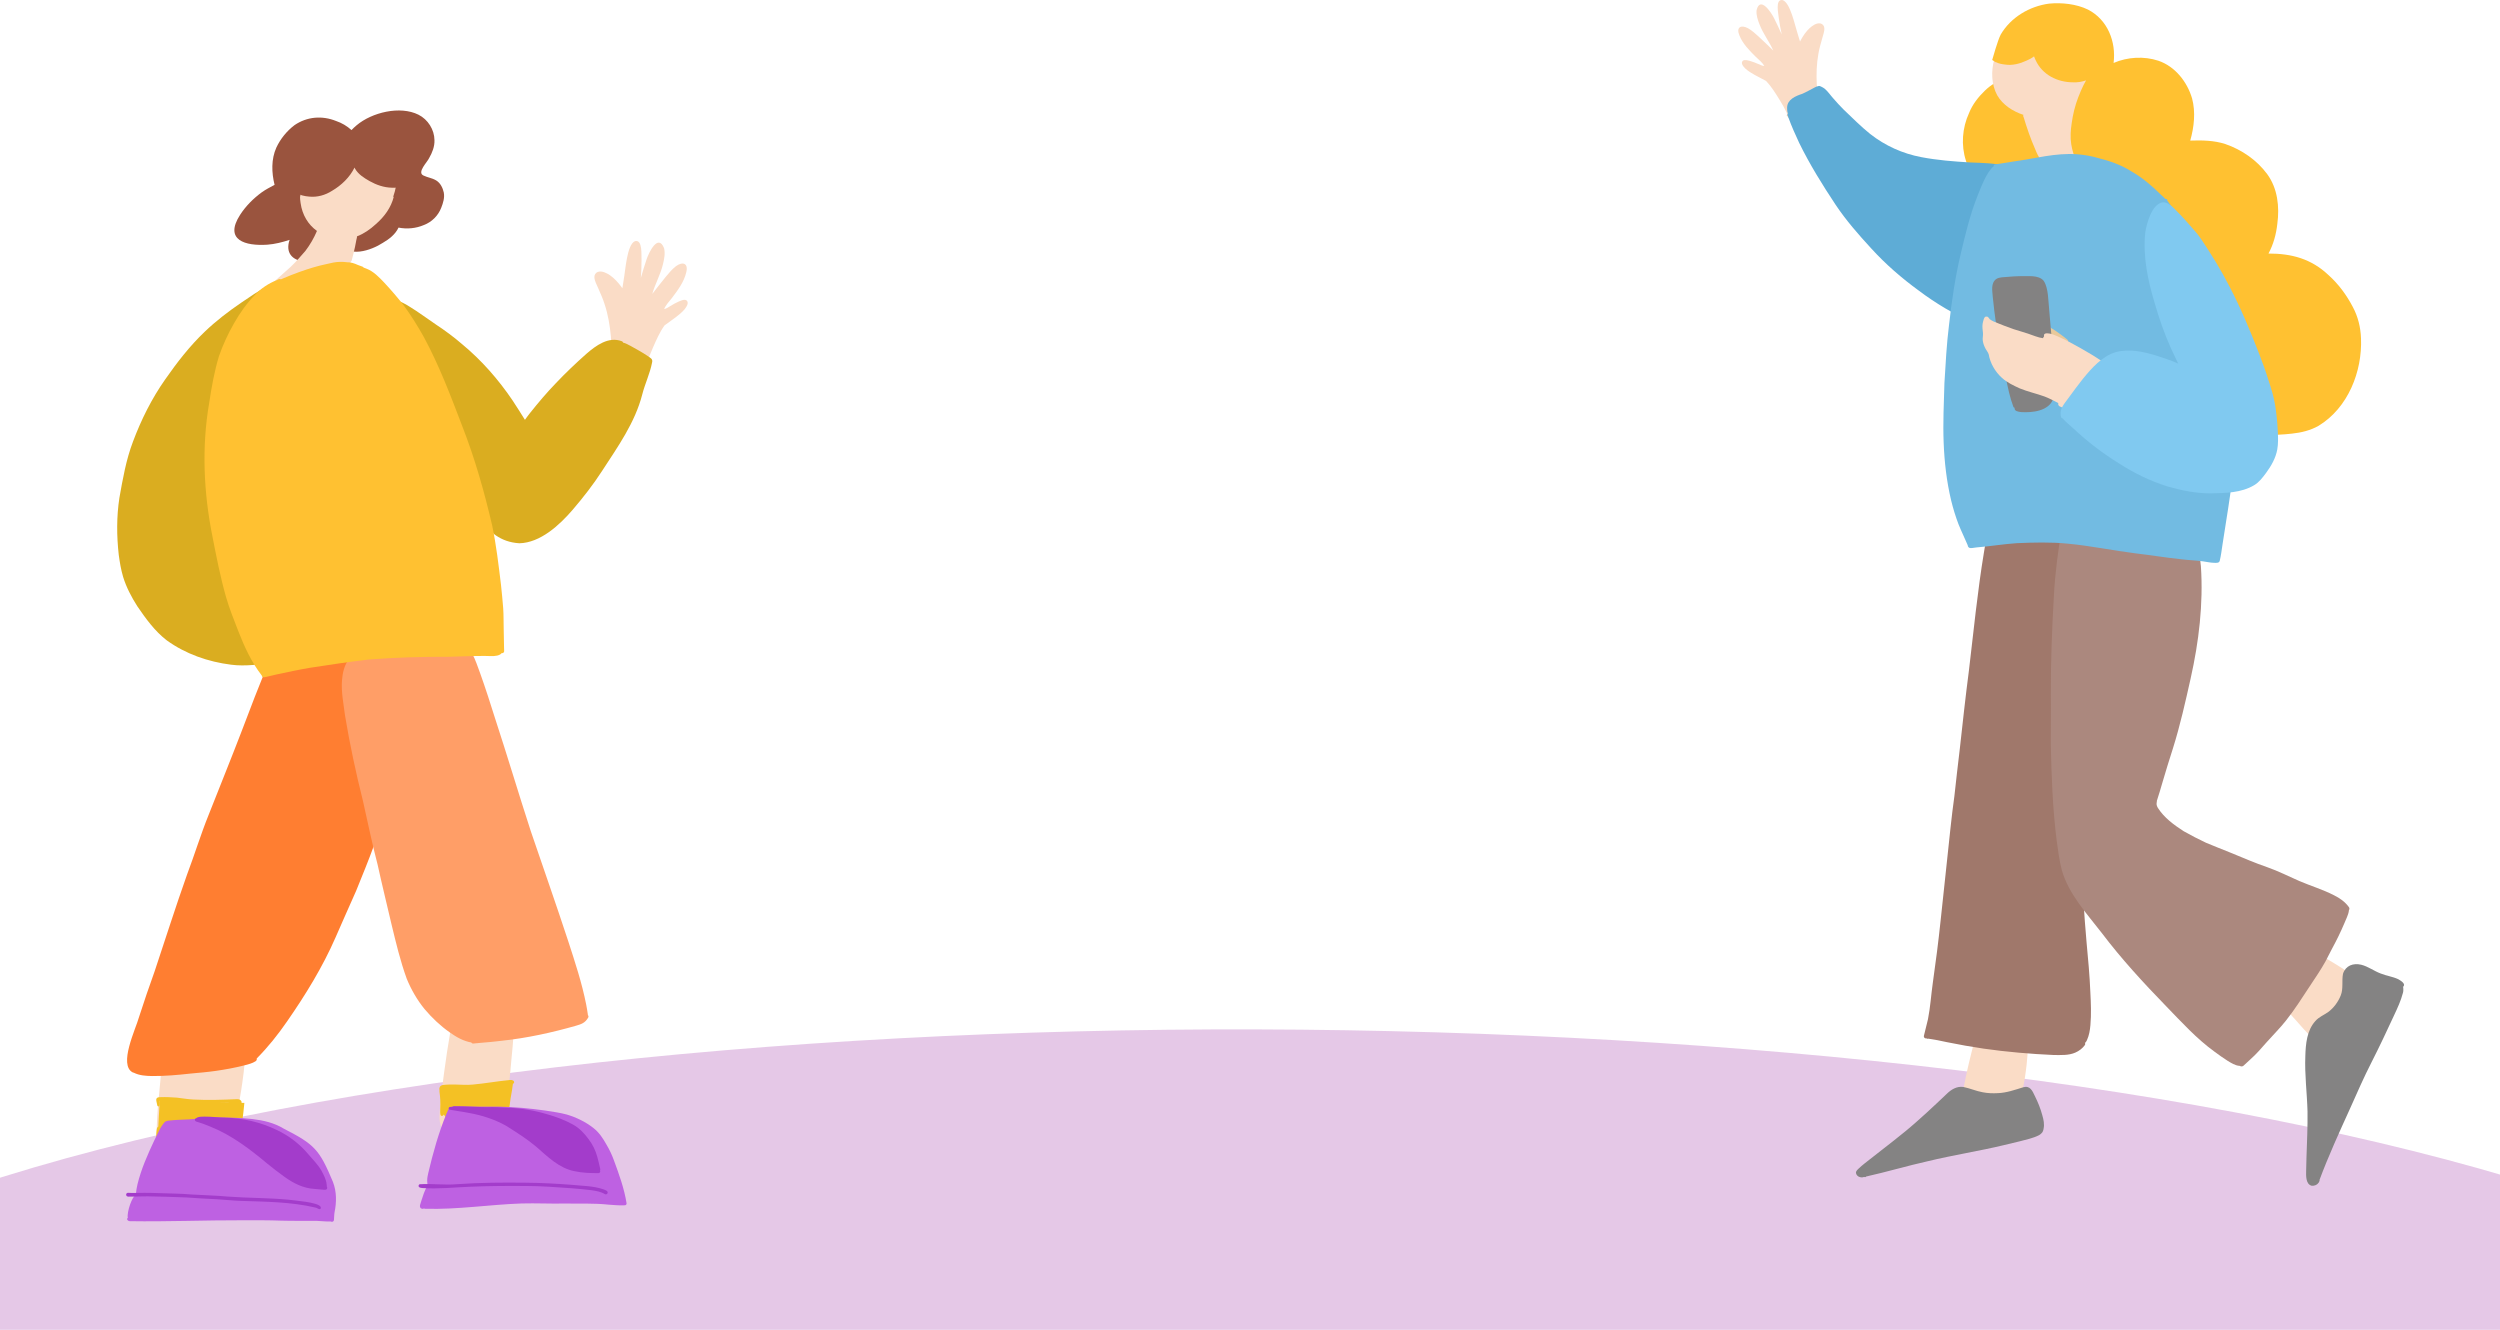 <svg width="611" height="325" viewBox="0 0 611 325" fill="none" xmlns="http://www.w3.org/2000/svg">
<path d="M621 290.091C462.5 240 151.5 237.5 -6.999 290.091C-7.003 310.55 -6.996 329.512 -6.998 335H621L621 290.091Z" fill="#E5C8E7"/>
<path d="M578.825 243.665C579.448 245.992 578.168 248.282 576.992 250.212C576.037 251.685 574.93 253.126 573.449 254.097C572.07 254.923 570.483 255.651 568.846 255.616C565.643 255.154 562.579 250.858 560.414 248.584C559.164 247.177 557.922 245.763 556.72 244.314C556.454 243.991 556.196 243.661 555.948 243.326C555.835 243.198 555.74 243.017 555.818 242.852C554.673 241.18 553.674 239.197 553.72 237.125C554.161 232.334 557.895 228.988 562.654 231.18C565.345 232.242 567.777 233.863 570.277 235.302C572.719 236.808 575.267 238.291 577.086 240.563C577.858 241.473 578.544 242.493 578.823 243.665H578.825Z" fill="#FADCC6"/>
<path d="M494.55 251.483C496.026 253.931 495.563 257.396 495.313 260.132C495.068 262.292 494.774 264.455 494.268 266.572C493.729 268.793 492.787 271.09 490.797 272.38C490.01 272.932 489.043 273.066 488.106 273.118C486.723 273.2 485.324 273.188 483.975 272.839C479.425 271.711 479.281 268.636 480.145 264.648C480.825 261.269 481.636 257.915 482.484 254.573C483.342 252.813 484.342 250.965 486.058 249.891C487.302 249.174 488.785 248.756 490.224 248.928C491.902 249.167 493.606 250.044 494.55 251.485V251.483Z" fill="#FADCC6"/>
<path d="M499.144 272.587C499.454 273.645 499.691 274.756 499.452 275.854C499.4 276.25 499.232 276.743 498.921 276.984C498.754 277.158 498.565 277.316 498.351 277.433C496.918 278.167 495.314 278.486 493.77 278.901C492.444 279.235 491.114 279.556 489.834 279.85C483.657 281.337 477.372 282.295 471.199 283.791C466.135 284.922 461.149 286.413 456.09 287.542C455.999 287.701 455.779 287.732 455.634 287.642C455.605 287.651 455.574 287.657 455.542 287.663C455.439 287.695 455.332 287.718 455.228 287.73C455.171 287.743 455.114 287.756 455.056 287.768C455.024 287.764 454.995 287.758 454.965 287.745C454.714 287.741 454.464 287.684 454.24 287.56C453.828 287.342 453.463 286.816 453.646 286.344C453.789 286.012 454.08 285.775 454.33 285.526C455.192 284.714 456.144 284.009 457.071 283.275C460.824 280.282 464.715 277.439 468.302 274.247C470.041 272.73 471.728 271.159 473.412 269.584C474.182 268.856 474.941 268.115 475.724 267.4C476.808 266.313 478.251 265.411 479.848 265.657C481.44 265.971 482.937 266.655 484.542 266.945C485.78 267.194 487.049 267.234 488.307 267.163C490.453 267.079 492.478 266.343 494.493 265.724C496.15 265.252 496.725 266.603 497.313 267.855C498.091 269.414 498.71 270.943 499.146 272.59L499.144 272.587Z" fill="#848383"/>
<path d="M586.118 239.309C586.659 239.63 588.058 240.406 587.362 241.125C587.347 241.138 587.334 241.148 587.32 241.161C587.42 241.719 587.374 242.409 587.28 242.654C586.779 244.576 585.94 246.382 585.098 248.173C583.338 251.983 581.555 255.777 579.651 259.517C577.742 263.251 576.062 267.094 574.354 270.924C571.743 276.676 569.108 282.432 566.893 288.352C566.905 288.379 566.914 288.41 566.916 288.442C566.916 288.589 566.859 288.719 566.784 288.842C566.765 288.96 566.675 289.067 566.578 289.142C566.228 289.658 565.544 289.856 564.944 289.79C563.503 289.398 563.595 287.319 563.623 286.126C563.648 285.025 563.667 283.923 563.704 282.822C563.826 279.105 564.009 275.384 563.958 271.665C563.843 267.146 563.233 262.628 563.423 258.112C563.509 255.137 563.795 251.861 565.863 249.553C566.733 248.534 568.013 248.07 569.072 247.296C570.413 246.275 571.432 244.876 572.066 243.317C572.766 241.62 572.282 239.737 572.632 237.983C573.28 235.982 575.118 235.323 577.069 235.778C578.77 236.198 580.186 237.305 581.813 237.914C583.21 238.493 584.746 238.665 586.118 239.311V239.309Z" fill="#848383"/>
<path d="M514.926 128.373C516.363 131.44 515.742 134.96 515.455 138.209C515.075 142.337 514.278 146.401 513.504 150.468C512.604 155.553 511.144 160.526 510.358 165.632C509.699 170.383 510.15 175.197 509.709 179.965C509.193 187.221 508.78 194.529 508.757 201.789C508.694 204.52 508.61 207.253 508.719 209.984C508.919 216.76 509.363 223.529 509.953 230.281C510.335 234.355 510.718 238.428 510.882 242.519C511.025 245.191 511.13 247.874 510.895 250.546C510.79 251.803 510.576 253.059 510.051 254.213C509.957 254.419 509.789 254.746 509.56 254.889C509.649 255.042 509.661 255.239 509.527 255.436C508.942 256.237 508.13 256.852 507.224 257.248C505.583 257.974 503.746 257.842 501.994 257.848C496.257 257.588 490.468 257.102 484.794 256.286C481.794 255.843 478.807 255.308 475.835 254.706C474.305 254.358 472.768 254.062 471.213 253.84C471.186 253.857 471.155 253.869 471.119 253.878C471.016 253.896 470.92 253.852 470.857 253.781C470.838 253.781 470.819 253.781 470.8 253.777C470.733 253.792 470.662 253.792 470.59 253.777C470.326 253.72 470.127 253.437 470.198 253.166C470.549 251.811 470.888 250.454 471.197 249.091C471.786 246.12 471.962 243.104 472.392 240.111C473.108 235.112 473.747 230.101 474.276 225.077C475.071 217.458 475.931 209.846 476.716 202.225C476.986 199.662 477.309 197.105 477.655 194.55C478.071 190.688 478.522 186.828 478.981 182.971C479.686 176.598 480.376 170.223 481.205 163.868C482.358 154.225 483.298 144.546 484.884 134.962C485.15 133.366 485.419 131.767 485.681 130.171C485.698 129.968 485.725 129.766 485.771 129.571C485.826 129.342 486.117 129.198 486.319 129.355C486.566 129.517 486.535 129.835 486.53 130.093C486.518 130.662 486.47 131.228 486.411 131.793C488.521 128.017 492.228 125.521 496.108 123.647C498.47 122.414 501.168 122.24 503.777 122.059C506.704 121.812 508.751 122.416 511.117 124.153C512.699 125.244 514.108 126.62 514.928 128.378L514.926 128.373Z" fill="#A0786B"/>
<path d="M574.081 221.716C574.255 221.959 574.215 222.263 574.06 222.484C574.066 222.511 574.07 222.54 574.07 222.572C573.926 223.662 573.34 224.661 572.946 225.683C572.054 227.803 571.035 229.869 569.936 231.889C569.388 232.917 568.881 233.966 568.333 234.994C567.19 237.069 565.831 239.017 564.532 240.997C562.644 243.856 560.813 246.76 558.678 249.447C557.224 251.291 555.542 252.937 553.99 254.695C552.708 256.159 551.439 257.63 549.981 258.924C549.427 259.442 548.88 259.968 548.305 260.466C548.047 260.69 547.661 260.69 547.397 260.489C547.361 260.495 547.323 260.497 547.285 260.493C546.228 260.399 545.301 259.786 544.412 259.251C543.321 258.561 542.272 257.806 541.236 257.038C536.831 253.85 533.177 249.805 529.407 245.921C523.865 240.215 518.458 234.354 513.66 228.003C509.962 223.207 505.595 218.565 503.894 212.612C503.283 210.252 502.983 207.823 502.65 205.411C501.666 197.631 501.383 189.779 501.217 181.945C501.186 177.867 501.29 173.787 501.227 169.709C501.194 161.675 501.515 153.651 501.97 145.632C502.27 139.975 503.017 134.355 503.977 128.776C503.977 128.776 503.977 128.776 503.98 128.776C503.996 128.69 504.049 128.614 504.139 128.57C504.319 128.482 504.517 128.595 504.563 128.784C504.582 129.434 504.533 130.084 504.473 130.735C504.806 130.267 505.209 129.843 505.664 129.485C508.934 126.892 513.438 127.204 517.371 127.144C522.55 127.272 527.954 127.683 532.644 130.063C536.292 131.794 537.624 134.508 537.901 138.412C538.515 147.593 537.403 156.852 535.394 165.809C534.112 171.53 532.835 177.26 531.079 182.857C530.181 185.647 529.315 188.449 528.493 191.262C528.073 192.68 527.677 194.105 527.205 195.506C527.186 195.558 527.165 195.613 527.144 195.672C527.161 195.867 527.108 196.07 527.077 196.261C527.016 196.689 527.177 197.094 527.389 197.457C528.925 199.867 531.31 201.608 533.674 203.137C535.467 204.144 537.292 205.107 539.157 205.973C541.173 206.846 543.235 207.601 545.263 208.444C548.198 209.646 551.107 210.913 554.111 211.941C556.798 212.881 559.334 214.171 561.935 215.314C564.755 216.518 567.708 217.401 570.441 218.806C571.84 219.497 573.162 220.424 574.077 221.71L574.081 221.716Z" fill="#AB887E"/>
<path d="M507.05 31.032C507.64 34.396 507.608 38.042 506.241 41.222C505.089 43.934 503.027 46.227 500.459 47.674C498.393 48.778 495.973 49.061 493.663 48.847C488.075 48.279 482.006 45.048 480.481 39.288C479.242 35.504 479.569 31.254 481.226 27.644C482.063 25.538 483.477 23.728 485.096 22.163C485.862 21.427 486.703 20.755 487.647 20.26C487.882 20.141 488.148 19.996 488.419 20.021C492.576 18.473 496.6 18.886 500.323 21.305C503.866 23.484 506.209 26.979 507.05 31.032Z" fill="#FFC131"/>
<path d="M439.985 30.32C441.038 30.83 442.273 30.44 443.152 29.727C442.659 30.572 441.956 31.189 440.977 31.189C440.706 31.189 440.415 31.14 440.1 31.04C438.611 30.457 437.53 29.385 436.637 28.126C436.867 27.986 437.098 27.845 437.329 27.705C437.717 28.281 438.155 28.823 438.655 29.316C439.049 29.714 439.466 30.092 439.985 30.32Z" fill="#E7C89A"/>
<path d="M439.156 26.285L441.111 25.108C440.623 25.905 439.947 26.436 439.156 26.285Z" fill="#E7C89A"/>
<path d="M443.568 24.271C443.675 25.118 443.752 25.968 443.652 26.822C443.486 28.061 442.777 29.352 441.336 29.085C440.44 28.707 439.731 27.877 439.156 26.933C439.215 26.897 439.274 26.862 439.332 26.826C439.557 26.931 439.798 27.011 440.056 27.057C441.778 27.268 442.773 25.941 443.293 24.437C443.385 24.382 443.477 24.326 443.568 24.271Z" fill="#E7C89A"/>
<path d="M511.962 38.931C512.163 39.164 512.123 39.431 511.98 39.586C512.171 41.006 512.052 42.594 510.837 43.467C509.344 44.22 507.554 44.05 505.954 43.783C501.815 43.016 498.874 40.333 497.391 36.444C496.254 33.882 495.363 31.237 494.549 28.559C494.436 28.437 494.438 28.212 494.534 28.076L494.509 28.068C491.952 27.222 489.466 25.647 488.105 23.264C486.7 20.659 486.603 17.475 487.36 14.658C487.436 14.41 487.518 14.162 487.612 13.919C487.499 13.038 489.208 10.708 489.81 10.018C491.235 8.369 493.112 7.163 495.132 6.391C498.058 5.262 501.44 4.599 504.483 5.617C507.068 6.628 508.964 8.946 510.088 11.423C510.841 13.25 511.112 15.228 511.202 17.191C511.307 19.618 510.783 22.136 509.459 24.185C509.13 24.735 508.742 25.248 508.324 25.737C508.307 25.756 508.291 25.775 508.27 25.788C508.291 25.901 508.295 26.023 508.324 26.132C508.788 28.945 509.077 31.797 510.021 34.503C510.43 35.888 511.018 37.209 511.71 38.474C511.754 38.52 511.792 38.581 511.813 38.661C511.861 38.749 511.911 38.837 511.962 38.925V38.931Z" fill="#FADCC6"/>
<path d="M442.537 27.644L440.689 28.982C441.489 29.066 442.118 28.481 442.537 27.644ZM444.142 29.23C444.171 28.372 444.02 27.531 443.844 26.696C443.806 26.524 443.771 26.35 443.731 26.176C443.693 26.41 443.645 26.65 443.584 26.885C443.192 28.428 442.313 29.834 440.578 29.767C440.318 29.742 440.073 29.683 439.838 29.597C439.712 29.551 439.59 29.498 439.473 29.437C439.538 29.532 439.603 29.626 439.672 29.718C440.324 30.61 441.098 31.38 442.023 31.68C443.481 31.825 444.081 30.48 444.14 29.23H444.142ZM444.901 5.73C445.438 5.833 445.829 6.296 445.86 6.837C445.938 7.725 445.545 8.56 445.34 9.405C444.998 10.613 444.616 11.933 444.417 13.151C443.966 15.616 443.899 18.106 444.02 20.585C444.167 23.77 446.68 29.184 444.765 31.77C444.667 31.892 444.557 32.007 444.442 32.118C443.626 32.901 442.428 33.394 441.335 32.976C440.798 32.792 440.352 32.452 439.926 32.087C439.387 31.638 438.904 31.134 438.47 30.593C437.814 29.777 437.264 28.875 436.786 27.942C436.721 27.818 436.679 27.69 436.674 27.556C436.156 26.476 435.594 25.437 434.948 24.428C433.948 22.815 432.949 21.164 431.632 19.786C431.512 19.723 431.388 19.662 431.273 19.599C429.694 18.727 427.986 17.997 426.612 16.805C426.14 16.342 425.314 15.478 425.943 14.848C426.459 14.494 427.137 14.775 427.692 14.89C428.38 15.083 429.047 15.348 429.702 15.633C430.189 15.824 430.671 16.111 431.204 16.124C430.702 15.243 429.859 14.624 429.146 13.921C427.571 12.352 425.909 10.716 425.093 8.606C424.288 6.672 425.479 5.992 427.185 6.884C428.154 7.435 428.991 8.186 429.807 8.937C431.009 10.07 432.221 11.194 433.392 12.361C432.425 10.183 430.933 8.281 430.061 6.053C429.614 4.914 429.178 3.714 429.31 2.483C430.18 -1.033 432.846 2.967 433.58 4.438C434.233 5.751 434.86 7.081 435.456 8.421C435.17 7.104 434.915 5.782 434.738 4.44C434.657 3.366 433.797 -0.209 435.621 0.01C437.543 0.517 438.695 6.334 439.324 8.182C439.517 8.845 439.724 9.499 439.926 10.158C439.989 10.036 440.054 9.917 440.11 9.797C440.691 8.734 441.386 7.704 442.275 6.873C442.988 6.25 443.911 5.56 444.91 5.724L444.901 5.73Z" fill="#FADCC6"/>
<path d="M577.031 82.659C577.366 90.831 573.844 99.696 566.67 104.061C564.682 105.192 562.418 105.743 560.157 105.976C557.944 106.23 555.71 106.347 553.485 106.222C550.254 106.045 546.952 105.326 544.259 103.457C541.715 101.634 539.548 99.167 538.512 96.182C537.058 92.436 537.276 88.14 538.698 84.416C535.294 83.647 531.614 82.422 529.492 79.472C527.824 77.188 527.212 74.341 526.968 71.57C526.651 68.672 526.681 65.745 526.526 62.842C522.429 62.272 519.375 59.885 518.223 55.859C517.355 52.788 517.994 49.579 518.46 46.499C515.538 45.541 512.459 44.717 510.032 42.728C507.836 40.89 506.669 38.05 506.214 35.279C505.937 33.574 506.067 31.803 506.321 30.113C506.613 27.967 507.131 25.857 507.901 23.834C508.026 23.453 508.958 21.133 509.833 19.643C508.817 19.992 507.752 20.174 506.669 20.117C502.833 20.126 499.13 18.274 497.501 14.693C497.427 14.521 497.253 14.152 497.125 13.774C496.582 14.2 495.961 14.519 495.327 14.798C493.666 15.561 491.862 16.061 490.027 15.773C489.297 15.689 488.531 15.557 487.868 15.219C487.744 15.289 487.029 14.697 486.891 14.668C487.014 14.28 488.242 9.816 488.978 8.44C491.438 4.228 496.015 1.524 500.798 0.886C503.921 0.59 507.45 0.964 510.298 2.34C515.102 4.805 517.214 10.196 516.562 15.387C519.966 13.915 523.981 13.68 527.512 14.844C531.606 16.241 534.547 19.992 535.745 24.059C536.64 27.438 536.236 31.036 535.298 34.36C538.168 34.264 541.117 34.304 543.871 35.204C547.89 36.592 551.574 39.124 554.108 42.56C556.66 46.051 557.145 50.55 556.574 54.735C556.297 57.25 555.62 59.733 554.416 61.968C560.063 61.953 564.871 63.253 569.053 67.201C571.514 69.4 573.496 72.089 575.021 75.007C576.286 77.358 576.938 79.999 577.028 82.661L577.031 82.659Z" fill="#FFC131"/>
<path d="M495.27 43.866C498.968 47.51 500.361 52.947 500.147 58.019C499.979 60.517 499.851 63.076 499.082 65.476C497.911 68.864 495.669 72.855 492.738 74.982C491.675 75.836 490.383 76.451 489.13 76.95C486.919 77.862 484.507 78.462 482.107 78.139C479.672 77.816 477.505 76.553 475.408 75.349C473.195 74.03 471.044 72.608 468.989 71.053C464.783 67.993 460.839 64.57 457.334 60.723C454.232 57.352 451.197 53.886 448.644 50.073C445.403 45.194 442.305 40.199 439.725 34.936C438.789 32.906 437.853 30.869 437.102 28.763C437.014 28.526 436.941 28.282 436.863 28.043C436.807 27.901 436.895 27.739 437.025 27.676C436.933 27.605 436.865 27.504 436.847 27.385C436.79 27.018 436.763 26.638 436.771 26.275C436.811 24.31 438.852 23.462 440.454 22.938C441.499 22.483 442.491 21.91 443.5 21.381C443.786 21.23 444.081 21.096 444.4 21.037C444.627 20.964 444.853 21.044 445.055 21.151C445.365 21.297 445.676 21.465 445.948 21.675C446.773 22.369 447.368 23.296 448.092 24.091C448.883 25.014 449.713 25.898 450.565 26.76C452.692 28.786 454.804 30.915 457.087 32.757C460.728 35.61 465.02 37.55 469.557 38.401C473.467 39.155 477.438 39.459 481.407 39.698C484.448 39.836 487.559 39.797 490.496 40.709C492.344 41.244 493.965 42.511 495.268 43.866H495.27Z" fill="#5EACD6"/>
<path d="M545.576 88.73C546.157 94.102 546.919 99.485 546.805 104.901C546.592 110.416 545.734 115.884 544.991 121.349C544.444 125.276 543.747 129.217 543.172 133.135C542.977 134.444 542.816 135.764 542.507 137.052C542.367 137.658 541.626 137.561 541.142 137.553C540.208 137.532 539.298 137.318 538.377 137.186C536.624 136.961 534.855 136.903 533.102 136.683C529.393 136.303 525.716 135.678 522.009 135.252C516.425 134.558 510.906 133.385 505.301 132.865C501.173 132.46 497.02 132.573 492.883 132.752C489.554 132.98 486.395 133.523 483.092 133.788C482.685 133.798 482.125 133.97 481.672 133.949H481.667C481.514 133.966 481.357 133.926 481.233 133.838C481.063 133.737 480.944 133.559 480.904 133.261C480.904 133.255 480.904 133.249 480.904 133.242C480.186 131.518 479.341 129.842 478.651 128.101C477.938 126.222 477.346 124.294 476.868 122.341C475.752 117.661 475.211 112.931 475.028 108.148C474.835 103.317 475.081 98.48 475.217 93.649C475.507 88.883 475.748 84.111 476.346 79.369C477.008 73.613 477.818 67.855 479.161 62.214C480.291 57.465 481.407 52.691 483.205 48.139C483.859 46.551 485.437 42.028 487.276 40.621C487.216 40.438 487.335 40.21 487.553 40.193C489.068 39.958 490.582 39.711 492.097 39.469C497.274 38.779 502.407 37.302 507.672 37.703C509.386 37.827 511.083 38.137 512.733 38.605C515.59 39.329 518.405 40.279 520.9 41.875C523.536 43.392 525.873 45.347 528.023 47.484C528.443 47.864 528.856 48.25 529.265 48.642C529.483 48.552 529.756 48.733 529.661 48.997C530.511 50.213 531.417 51.369 532.275 52.577C533.003 53.591 533.576 54.698 534.224 55.762C537.11 60.316 539.548 65.174 541.274 70.288C542.184 72.874 543.086 75.469 543.779 78.125C544.691 81.598 545.194 85.162 545.58 88.728L545.576 88.73Z" fill="#72BBE2"/>
<path d="M505.355 83.542C507.692 85.871 506.36 88.304 503.216 88.256C501.552 88.157 499.964 87.536 498.462 86.848C497.695 86.508 497.026 85.995 496.398 85.445C494.227 83.737 492.524 80.176 496.199 79.114C498.943 78.38 501.529 80.205 503.639 81.749C504.164 82.135 504.699 82.513 505.183 82.951C505.38 83.087 505.582 83.333 505.355 83.542Z" fill="#E8C99B"/>
<path d="M502.106 93.51C502.146 94.844 502.146 96.214 501.791 97.51C500.719 100.485 496.675 100.892 493.946 100.713C493.312 100.625 492.243 100.531 492.364 99.65C492.36 99.65 492.356 99.65 492.354 99.65C492.238 99.639 492.146 99.572 492.092 99.484H492.09C491.217 97.195 490.745 94.762 490.206 92.377C489.17 88.046 488.352 83.662 487.846 79.236C487.546 77.037 487.24 74.841 487.038 72.63C486.944 71.139 486.485 69.219 487.88 68.194C488.662 67.68 489.751 67.78 490.617 67.669C491.653 67.57 492.689 67.512 493.73 67.493C495.5 67.556 498.21 67.12 499.463 68.617C500.673 70.32 500.595 73.765 500.833 75.862C501.156 79.676 501.51 83.403 501.766 87.209C501.911 89.311 502.016 91.414 502.108 93.516L502.106 93.51Z" fill="#838282"/>
<path d="M516.053 90.344C517.997 92.583 518.876 96.172 517.29 98.827C516.172 100.52 513.554 101.634 511.564 101.64C511.016 101.63 510.471 101.577 509.93 101.493C510.412 101.783 510.892 102.074 511.369 102.37H511.364C511.736 102.555 511.417 103.109 511.064 102.878C509.946 102.24 508.828 101.609 507.702 100.988C506.934 100.761 506.177 100.489 505.439 100.197C504.746 99.907 504.042 99.65 503.372 99.312C503.081 99.161 502.953 98.811 503.054 98.508C501.954 97.927 500.849 97.355 499.687 96.906C497.696 96.186 495.611 95.737 493.652 94.932C492.108 94.227 490.524 93.493 489.259 92.337C487.613 90.856 486.405 88.773 486.037 86.588C485.882 86.097 485.521 85.702 485.282 85.251C484.951 84.643 484.695 83.986 484.599 83.298C484.489 82.661 484.701 82.029 484.64 81.392C484.561 80.628 484.429 79.858 484.559 79.093C484.682 78.604 484.857 77.175 485.54 77.381C485.601 77.368 485.675 77.377 485.763 77.41C485.763 77.41 485.763 77.406 485.763 77.404C485.996 77.561 486.126 77.813 486.302 78.023C486.623 78.258 486.975 78.453 487.336 78.616C488.922 79.277 490.535 79.885 492.154 80.456C493.312 80.836 494.491 81.15 495.645 81.541C496.866 81.931 498.053 82.51 499.337 82.661C499.332 82.491 499.425 82.336 499.557 82.239C499.557 82.12 499.561 82 499.557 81.882C499.59 81.517 500.004 81.475 500.299 81.459C501.195 81.471 502.045 81.855 502.863 82.195C503.826 82.625 504.774 83.082 505.713 83.558C507.517 84.502 509.277 85.532 511.033 86.564C512.812 87.664 514.643 88.775 516.053 90.344Z" fill="#FADCC6"/>
<path d="M556.704 105.562C556.763 106.991 556.821 108.438 556.565 109.85C556.184 111.956 555.101 113.854 553.845 115.56C553.006 116.69 552.139 117.869 550.9 118.591C547.734 120.47 543.902 120.504 540.323 120.573C536.734 120.602 533.183 119.877 529.747 118.884C525.51 117.563 521.514 115.604 517.791 113.196C513.849 110.76 510.166 107.933 506.788 104.763C505.865 103.935 504.892 103.152 504.072 102.219C503.957 102.231 503.837 102.183 503.78 102.045C503.743 101.938 503.711 101.831 503.686 101.728C503.659 101.678 503.638 101.627 503.627 101.568C503.623 101.535 503.627 101.501 503.634 101.472C503.373 99.829 504.582 98.615 505.515 97.296C506.694 95.71 507.841 94.097 509.083 92.555C511.227 89.937 513.759 87.055 517.103 86.056C520.511 85.161 524.067 85.979 527.345 87.021C527.922 87.248 530.525 87.999 532.348 88.857C531.765 87.575 531.157 86.306 530.542 85.041C528.954 81.484 527.67 77.8 526.603 74.066C524.929 68.528 523.695 62.676 524.297 56.87C524.641 54.587 525.908 49.92 528.482 49.465C530.223 49.26 531.771 51.472 532.933 52.549C533.722 53.36 534.454 54.208 535.188 55.045C536.155 56.142 537.148 57.224 537.964 58.443C540.451 62.15 542.809 65.965 544.846 69.94C547.65 75.287 549.975 80.875 552.15 86.503C552.941 88.553 553.702 90.612 554.35 92.71C555.034 94.822 555.739 96.939 556.062 99.141C556.4 101.268 556.605 103.419 556.7 105.569L556.704 105.562Z" fill="#80C9F0"/>
<path d="M67.608 69.223C69.468 70.455 69.296 73.122 69.194 75.094C69.063 77.254 68.407 79.334 67.873 81.421C66.781 85.771 65.041 89.918 63.446 94.101C62.567 96.185 61.691 98.273 60.82 100.362C60.453 101.218 60.082 102.073 59.709 102.929C59.692 102.961 59.675 102.995 59.662 103.031C59.662 103.09 59.654 103.15 59.632 103.207C59.378 103.896 59.115 104.583 58.882 105.278C58.371 106.705 57.864 108.132 57.631 109.637C56.855 113.502 56.673 117.397 56.452 121.315C56.232 124.565 56.441 127.739 56.67 130.97C56.995 135.49 57.735 139.883 58.839 144.263C59.925 148.62 61.095 152.892 62.77 157.052C63.099 157.847 63.434 158.64 63.754 159.437C63.87 159.729 63.989 160.022 64.087 160.321C64.116 160.397 64.135 160.482 64.14 160.567C64.14 160.571 64.14 160.575 64.142 160.577C64.189 161.078 64.222 162.008 63.675 162.235C63.056 162.426 62.403 162.473 61.761 162.528C60.008 162.651 58.239 162.687 56.492 162.454C50.87 161.75 45.309 159.82 40.708 156.466C37.806 154.217 35.618 151.181 33.563 148.173C32.128 145.923 30.875 143.54 30.088 140.983C29.565 139.226 29.266 137.404 29.022 135.59C28.503 130.974 28.475 126.276 29.181 121.677C30.006 117.034 30.822 112.345 32.505 107.922C34.513 102.571 37.074 97.423 40.365 92.74C43.254 88.593 46.373 84.562 50.039 81.069C52.789 78.433 55.827 76.112 58.971 73.966C61.083 72.543 63.16 71.062 65.446 69.919C65.651 69.811 65.859 69.707 66.071 69.611C66.245 69.535 66.451 69.429 66.644 69.493C66.826 69.194 67.197 69.011 67.612 69.221L67.608 69.223Z" fill="#DAAD20"/>
<path d="M108.457 47.028C108.712 48.304 108.3 49.608 107.832 50.789C107.081 52.721 105.534 54.262 103.596 54.998C101.639 55.831 99.485 56.034 97.399 55.627C96.621 57.289 95.115 58.445 93.566 59.348C90.739 61.197 84.958 63.224 83.086 59.202C82.002 60.283 80.794 61.233 79.547 62.121C78.078 63.219 76.314 64.044 74.44 63.898C71.325 63.645 69.725 61.68 70.781 58.621C69.021 59.197 67.204 59.66 65.351 59.802C60.006 60.162 54.678 58.727 58.679 52.508C60.065 50.356 61.925 48.501 63.986 46.992C64.967 46.292 66.046 45.745 67.109 45.179C67.106 45.173 67.104 45.169 67.102 45.162C66.368 42.188 66.258 38.899 67.545 36.058C68.548 33.921 70.1 32.007 71.983 30.582C75.038 28.496 78.729 28.197 82.138 29.571C83.539 30.044 84.818 30.803 85.908 31.791C86.302 31.375 86.722 30.981 87.163 30.614C90.903 27.468 97.772 25.778 102.283 28.038C104.58 29.191 106.157 31.676 106.184 34.25C106.242 35.806 105.646 37.299 104.883 38.626C104.454 39.616 101.857 42.114 103.473 42.887C104.503 43.392 105.695 43.517 106.668 44.14C107.662 44.776 108.211 45.934 108.457 47.03V47.028Z" fill="#9A543E"/>
<path d="M92.281 37.274C95.02 38.896 97.473 42.027 96.82 45.37C96.653 46.312 96.39 47.232 96.082 48.135C96.135 48.118 96.186 48.101 96.239 48.082C95.559 50.768 93.937 52.971 91.842 54.792C90.492 56.041 88.936 57.118 87.24 57.771C87.29 58.047 87.127 58.35 87.097 58.628C86.875 59.815 86.673 60.903 86.37 62.05C86.235 62.584 86.078 63.114 85.959 63.65C85.936 63.748 85.874 63.828 85.791 63.879C85.783 63.902 85.77 63.926 85.757 63.947C85.423 64.509 85.069 65.066 84.67 65.586C81.498 69.629 76.715 72.934 71.421 72.911C69.891 72.841 68.156 72.499 67.24 71.149C66.689 70.504 66.634 69.587 67.124 68.891C67.117 68.77 67.179 68.645 67.289 68.571C67.315 68.548 67.342 68.524 67.368 68.501C67.44 68.399 67.522 68.312 67.626 68.268C67.817 68.094 68.008 67.92 68.201 67.748C69.148 66.932 70.028 66.152 70.938 65.314C72.252 64.078 73.45 62.707 74.623 61.339C75.763 59.851 76.705 58.214 77.442 56.493C77.447 56.474 77.453 56.457 77.462 56.44C75.326 54.907 73.879 52.56 73.467 49.638C73.376 49.087 73.325 48.532 73.319 47.974C73.344 47.999 73.368 48.027 73.395 48.052C73.387 47.546 73.433 47.037 73.501 46.543C73.944 44.232 75.42 42.326 77.12 40.77C80.765 37.111 87.447 34.829 92.287 37.272L92.281 37.274Z" fill="#FADCC6"/>
<path d="M56.922 247.072C59.619 248.726 60.522 251.98 60.181 254.983C60.026 257.34 59.842 259.7 59.56 262.047C59.176 265.189 58.727 268.132 58.086 271.172C57.635 273.402 57.132 275.639 56.221 277.734C54.016 282.883 49.722 283.767 44.583 283.598C41.649 283.386 38.106 282.599 38.189 278.968C38.282 276.08 38.371 273.192 38.615 270.313C38.838 267.932 39.062 265.553 39.281 263.173C39.319 262.045 39.493 260.917 39.69 259.797C39.807 258.983 39.934 258.171 40.086 257.361C40.197 257.037 40.12 256.384 40.549 256.35C41.475 253.378 42.792 250.365 45.041 248.154C48.2 245.306 53.333 244.685 56.924 247.07L56.922 247.072Z" fill="#FADCC6"/>
<path d="M125.597 249.513C125.643 253.662 125.043 257.773 124.725 261.901C124.534 264.267 124.132 266.61 123.678 268.937C123.258 271.185 122.775 273.441 121.835 275.535C121.354 276.585 120.83 277.679 119.919 278.425C118.04 279.92 115.39 279.852 113.175 279.258C110.919 278.665 108.53 277.687 107.787 275.255C107.397 274.225 107.353 273.114 107.44 272.026C107.554 270.311 107.749 268.605 107.917 266.896C108.761 260.353 109.624 253.795 110.997 247.344H110.999C111.086 247.051 111.544 246.998 111.697 247.27C111.767 247.395 111.807 247.535 111.831 247.679C113.026 244.719 114.491 241.319 117.644 240.036C120.744 238.819 124.04 241.308 125.039 244.21C125.594 245.909 125.571 247.745 125.597 249.515V249.513Z" fill="#FADCC6"/>
<path d="M43.045 281.906C40.704 281.77 38.16 280.002 38.188 277.473C38.188 276.962 38.268 276.451 38.321 275.944C38.347 275.69 38.487 275.467 38.688 275.336C38.739 273.991 38.834 272.647 38.911 271.301C38.959 270.425 38.989 269.541 39.057 268.666C39.222 268.64 39.388 268.623 39.555 268.611C40.087 268.587 40.615 268.596 41.147 268.621C42.044 268.689 42.939 268.799 43.831 268.893C44.389 268.952 44.947 269.011 45.506 269.045C46.022 269.075 46.539 269.098 47.054 269.13C48.163 269.232 49.259 269.414 50.372 269.476C51.487 269.535 52.607 269.512 53.724 269.522C54.792 269.531 55.859 269.537 56.928 269.527C57.86 269.516 58.791 269.531 59.724 269.543C59.586 271.174 59.374 272.798 59.166 274.422C59.069 275.488 58.969 276.455 58.087 277.187C55.363 279.601 47.951 281.938 43.836 281.938C43.556 281.938 43.291 281.927 43.045 281.904V281.906Z" fill="#F4C124"/>
<path d="M115.141 276.346C112.79 276.226 110.42 275.185 109.044 273.224C108.917 272.986 108.683 272.694 108.461 272.386C108.283 272.691 108.071 272.829 107.818 272.685C107.697 272.598 107.655 272.458 107.632 272.318C107.551 271.816 107.594 271.303 107.602 270.798C107.664 269.505 107.611 268.218 107.42 266.937C107.367 266.53 107.441 266.136 107.56 265.75C109.298 265.646 111.035 265.523 112.771 265.405C115.095 265.246 117.416 265.101 119.74 264.947C121.633 264.819 123.528 264.684 125.413 264.472C125.25 265.807 125.046 267.115 124.786 268.458C124.635 269.458 124.54 270.467 124.364 271.462C124.243 272.087 123.73 272.518 123.266 272.906C121.9 274.012 120.433 275.036 118.752 275.592C117.7 275.973 116.587 276.357 115.453 276.357C115.349 276.357 115.245 276.353 115.139 276.346H115.141Z" fill="#F4C124"/>
<path d="M38.426 270.101C38.284 269.102 37.663 268.104 39.249 268.144C40.578 268.097 41.906 268.165 43.233 268.261C44.568 268.424 45.9 268.653 47.246 268.723C50.77 268.909 54.351 268.791 57.866 268.634C58.258 268.621 58.705 268.683 58.926 269.047C59.115 269.266 59.127 269.62 58.809 269.726C58.243 270.012 57.586 269.849 56.98 269.921C56.611 269.933 55.816 270.15 55.881 269.537C53.206 269.586 50.522 269.647 47.848 269.516C44.906 269.355 41.99 268.61 39.035 269.039C39.035 269.357 39.185 270.387 38.742 270.408C38.571 270.421 38.422 270.268 38.433 270.103L38.426 270.101Z" fill="#F4C124"/>
<path d="M107.62 266.535C107.253 266.2 107.376 265.562 107.8 265.331C108.116 265.138 108.499 265.155 108.856 265.112C109.585 265.061 110.314 265.027 111.046 265.053C112.557 265.061 114.067 265.231 115.578 265.068C118.517 264.801 121.682 264.228 124.585 263.955C126.113 263.791 125.785 265.205 124.99 264.834C123.641 264.773 122.329 265.127 121.008 265.29C118.973 265.545 116.984 265.89 114.959 266.07C112.746 266.272 110.503 266.037 108.3 266.198C108.368 266.59 107.895 266.81 107.62 266.535Z" fill="#F4C124"/>
<path d="M153.14 294.117C153.146 294.457 152.845 294.618 152.593 294.563C152.553 294.576 152.509 294.582 152.459 294.585C151.187 294.63 149.989 294.5 148.731 294.417C145.181 294.036 141.604 294.207 138.042 294.144C134.521 294.218 131.002 294.032 127.484 294.128C119.627 294.395 111.796 295.658 103.927 295.423C103.823 295.409 103.713 295.408 103.614 295.372C103.602 295.366 103.59 295.363 103.579 295.357C103.465 295.425 103.32 295.456 103.139 295.434C102.129 295.144 102.913 293.957 103.035 293.291C103.36 292.221 103.741 291.161 104.238 290.161C104.647 289.639 104.376 289.027 104.401 288.431C104.408 287.855 104.546 287.281 104.66 286.722C105.824 281.784 107.188 276.868 109.124 272.172C109.387 271.639 109.552 270.994 110.013 270.599C110.136 270.513 110.279 270.499 110.407 270.54C110.477 270.493 110.56 270.466 110.658 270.468C110.658 270.468 110.658 270.465 110.656 270.463C114.463 270.415 118.275 270.466 122.081 270.461C125.8 270.523 129.506 270.904 133.187 271.405C134.975 271.71 136.789 271.911 138.541 272.396C140.896 273.105 143.154 274.199 145.054 275.705C146.438 276.787 147.407 278.269 148.248 279.788C148.971 280.991 149.558 282.266 150.041 283.584C151.303 287.016 152.572 290.502 153.14 294.122L153.14 294.117Z" fill="#BE61E2"/>
<path d="M81.385 288.908C82.294 291.241 82.265 293.864 81.766 296.276C81.654 296.897 81.681 297.546 81.618 298.167C81.562 298.607 81.119 298.704 80.847 298.533C79.752 298.574 78.582 298.423 77.521 298.386C74.601 298.354 71.683 298.412 68.762 298.329C65.628 298.209 62.511 298.232 59.376 298.232C50.15 298.202 40.916 298.606 31.692 298.456C31.297 298.442 30.813 298.02 31.229 297.621C31.232 297.619 31.234 297.617 31.239 297.615C30.942 296.284 32.34 292.244 33.171 292.113C33.178 292.112 33.188 292.11 33.195 292.108C33.182 292.016 33.19 291.919 33.211 291.831C33.274 291.019 33.426 290.218 33.605 289.424C34.51 285.714 36.079 282.187 37.696 278.74C38.525 277.214 39.088 275.5 40.283 274.207C40.398 274.09 40.53 274.039 40.654 274.035C40.66 274.031 40.662 274.026 40.667 274.024C40.863 273.88 41.125 273.916 41.353 273.87C42.965 273.67 44.587 273.666 46.208 273.572C48.169 273.486 50.092 273.128 52.051 273.12C55.274 273.116 58.489 273.118 61.685 273.493C64.355 273.809 67.014 274.422 69.335 275.832C76.931 279.727 78.06 280.94 81.392 288.908L81.385 288.908Z" fill="#BE61E2"/>
<path d="M79.974 290.287C79.971 290.887 79.319 290.802 78.892 290.756C78.194 290.693 77.492 290.647 76.793 290.568C74.112 290.409 71.684 289.17 69.539 287.627C68.07 286.561 66.697 285.523 65.317 284.383C61.05 280.825 56.573 277.4 51.367 275.329C50.437 274.952 49.504 274.573 48.539 274.288C48.24 274.172 47.836 274.174 47.664 273.866C47.578 273.679 47.63 273.461 47.803 273.341C47.876 273.292 47.953 273.27 48.036 273.268C48.082 273.197 48.146 273.137 48.232 273.102C48.232 273.102 48.232 273.102 48.229 273.101C48.774 272.887 49.385 272.922 49.961 272.899C51.639 272.89 53.306 273.114 54.981 273.149C59.31 273.245 63.618 274.241 67.525 276.112C70.547 277.515 73.24 279.567 75.373 282.123C76.481 283.444 77.76 284.658 78.599 286.178C79.134 287.194 79.707 288.24 79.822 289.4C79.843 289.6 79.894 289.822 79.875 290.029C79.927 290.094 79.964 290.179 79.973 290.294L79.974 290.287Z" fill="#A33CCB"/>
<path d="M30.822 291.952C30.839 291.704 31.059 291.502 31.302 291.524C31.653 291.556 32.007 291.56 32.349 291.561C34.244 291.539 36.141 291.491 38.035 291.576C40.992 291.702 43.955 291.672 46.903 291.937C49.843 292.131 52.792 292.157 55.726 292.448C60.648 292.807 65.597 292.744 70.514 293.208C72.115 293.434 77.528 293.788 78.335 294.903C78.504 295.11 78.434 295.477 78.151 295.527C77.79 295.517 77.451 295.182 77.076 295.126C71.106 293.721 64.928 293.704 58.842 293.497C56.861 293.428 54.894 293.204 52.916 293.092C50.48 292.955 48.04 292.868 45.608 292.662C42.447 292.515 39.219 292.449 36.065 292.385C34.807 292.377 33.548 292.45 32.289 292.452C31.787 292.389 30.854 292.704 30.827 291.952L30.822 291.952Z" fill="#A33CCB"/>
<path d="M103.237 290.36C102.979 290.321 102.689 290.312 102.469 290.155C102.176 289.969 102.267 289.479 102.612 289.428C102.612 289.428 102.612 289.428 102.609 289.427C105.615 289.243 108.627 289.68 111.63 289.42C117.209 289.02 122.875 288.984 128.448 289.052C132.169 289.08 135.813 289.275 139.511 289.552C142.192 289.844 144.962 289.785 147.533 290.69C147.939 290.869 148.716 291.063 148.474 291.649C148.366 291.866 148.072 291.984 147.854 291.858C146.86 291.237 145.691 291.059 144.551 290.886C142.913 290.678 141.265 290.551 139.621 290.405C135.945 290.145 132.215 289.859 128.538 289.855C128.545 289.855 128.552 289.856 128.562 289.857C128.574 289.858 128.589 289.859 128.601 289.858C124.011 289.816 119.502 289.846 114.926 290.037C111.032 290.182 107.132 290.633 103.235 290.36L103.237 290.36Z" fill="#A33CCB"/>
<path d="M146.698 285.715C146.723 285.842 146.698 285.953 146.646 286.043C146.776 286.304 146.67 286.69 146.277 286.715C144.321 286.717 142.352 286.666 140.438 286.244C136.631 285.519 133.845 282.683 131.031 280.241C128.738 278.31 126.201 276.736 123.684 275.135C120.864 273.562 117.747 272.558 114.575 271.998C113.009 271.672 111.409 271.506 109.841 271.201C109.59 271.085 109.584 270.693 109.842 270.575C110.05 270.516 110.271 270.509 110.492 270.522C110.796 270.271 111.309 270.404 111.682 270.365C114.135 270.37 116.584 270.574 119.041 270.594C120.757 270.505 122.468 270.664 124.181 270.742C127.389 270.838 130.589 271.386 133.643 272.303C135.866 272.92 138.054 273.738 140.075 274.86C141.586 275.704 142.802 276.971 143.811 278.364C144.835 279.672 145.56 281.173 145.99 282.777C146.292 283.77 146.454 284.725 146.703 285.718L146.698 285.715Z" fill="#A33CCB"/>
<path d="M97.766 169.826C97.811 176.095 97.102 182.354 96.184 188.547C95.065 194.598 93.507 200.583 91.484 206.394C90.104 210.229 88.543 214.003 87.013 217.781C85.321 221.534 83.688 225.31 82.024 229.073C78.848 236.355 74.669 243.138 70.149 249.653C67.938 252.852 65.506 255.916 62.758 258.674L62.744 258.689C62.801 258.935 62.703 259.202 62.485 259.352C61.65 259.908 60.649 260.12 59.695 260.381C57.412 260.964 55.079 261.384 52.752 261.725C50.689 262.02 48.613 262.193 46.54 262.382C43.419 262.732 40.289 263.008 37.147 262.984C35.644 262.955 34.063 262.861 32.699 262.17C32.619 262.168 32.536 262.149 32.46 262.109C28.873 260.281 33.191 251.466 33.989 248.531C35.197 244.787 36.469 241.068 37.8 237.367C40.431 229.493 42.933 221.572 45.713 213.751C47.542 208.919 49.046 203.966 50.983 199.175C53.631 192.456 56.347 185.765 58.938 179.023C61.13 173.182 63.399 167.371 65.748 161.589C65.847 161.343 65.949 161.097 66.055 160.856C66.125 160.695 66.189 160.512 66.384 160.474C66.621 160.43 66.804 160.642 66.763 160.86C66.763 160.86 66.766 160.86 66.768 160.86C66.573 161.475 66.369 162.088 66.157 162.696C67.071 161.647 68.192 160.777 69.433 160.139C72.568 158.549 76.035 157.752 79.493 157.235C81.768 156.876 84.049 156.457 86.358 156.412C89.073 156.359 91.836 156.613 94.448 157.381C94.921 157.521 95.349 157.722 95.72 157.983V157.958C95.678 157.587 96.199 157.351 96.447 157.652C96.751 158.044 96.82 158.57 96.931 159.043C96.975 159.266 97.02 159.49 97.062 159.713C97.138 159.914 97.198 160.126 97.245 160.349C97.382 160.881 97.7 161.695 97.389 162.16C97.654 164.704 97.755 167.261 97.77 169.818L97.766 169.826Z" fill="#FF7E31"/>
<path d="M143.691 248.119C143.873 248.267 143.856 248.566 143.716 248.765C142.974 250.012 142.088 250.302 140.774 250.688C134.852 252.38 128.806 253.701 122.678 254.358C120.934 254.587 119.176 254.733 117.421 254.875C117.196 254.897 116.971 254.918 116.746 254.939C116.732 254.947 116.712 254.954 116.695 254.958C116.626 254.981 116.556 254.977 116.488 254.962C116.223 254.988 115.958 255.013 115.693 255.041C115.489 255.062 115.292 254.96 115.194 254.786C113.276 254.458 111.516 253.455 109.934 252.327C107.619 250.709 105.561 248.752 103.742 246.594C101.948 244.381 100.498 241.868 99.416 239.233C97.85 234.929 96.785 230.458 95.71 226.012C94.568 221.11 93.368 216.243 92.291 211.326C90.923 206.123 89.882 200.956 88.701 195.726C86.971 188.853 85.496 181.918 84.332 174.926C83.974 172.049 83.354 169.161 83.585 166.25C83.734 164.459 84.122 162.584 85.26 161.147C87.285 158.673 92.6 158.217 95.632 158.115C100.161 158.022 104.46 157.066 108.953 157.189C110.352 157.259 111.756 157.602 112.953 158.344C113.613 158.741 114.221 159.222 114.743 159.786C114.84 159.563 115.175 159.478 115.343 159.688C116.246 161.215 116.732 162.968 117.376 164.618C118.663 168.222 119.837 171.866 120.98 175.519C123.987 184.689 126.732 193.939 129.717 203.115C132.76 212.074 135.914 220.996 138.861 229.987C140.526 235.11 142.228 240.242 143.269 245.536C143.403 246.283 143.551 247.027 143.646 247.777C143.666 247.881 143.683 247.998 143.689 248.119H143.691Z" fill="#FF9E67"/>
<path d="M151.942 89.575L154.117 90.731C153.276 90.941 152.516 90.408 151.942 89.575ZM150.466 91.513C150.306 90.599 150.341 89.675 150.404 88.755C150.419 88.565 150.431 88.373 150.447 88.18C150.523 88.427 150.61 88.675 150.71 88.918C151.361 90.513 152.511 91.887 154.353 91.555C154.627 91.489 154.881 91.389 155.119 91.262C155.246 91.194 155.368 91.12 155.485 91.037C155.429 91.148 155.374 91.258 155.314 91.368C154.751 92.42 154.04 93.361 153.097 93.82C151.562 94.194 150.719 92.843 150.469 91.513L150.466 91.513ZM146.128 66.456C145.57 66.647 145.223 67.202 145.27 67.786C145.321 68.748 145.865 69.584 146.211 70.458C146.758 71.701 147.364 73.057 147.76 74.333C148.611 76.905 149.057 79.562 149.299 82.236C149.62 85.669 147.749 91.844 150.182 94.327C150.306 94.443 150.44 94.55 150.58 94.652C151.569 95.368 152.922 95.717 154.026 95.106C154.572 94.828 154.998 94.397 155.398 93.942C155.907 93.381 156.347 92.769 156.729 92.125C157.308 91.153 157.76 90.104 158.13 89.033C158.181 88.89 158.207 88.747 158.191 88.603C158.582 87.368 159.027 86.172 159.565 84.994C160.392 83.117 161.211 81.199 162.411 79.526C162.529 79.441 162.652 79.357 162.766 79.272C164.322 78.101 166.036 77.064 167.325 75.582C167.759 75.015 168.512 73.965 167.746 73.385C167.141 73.083 166.46 73.486 165.883 73.692C165.177 74.002 164.505 74.385 163.849 74.788C163.357 75.066 162.885 75.446 162.318 75.539C162.721 74.52 163.529 73.731 164.185 72.872C165.632 70.956 167.161 68.954 167.716 66.572C168.286 64.38 166.911 63.83 165.224 65.04C164.271 65.776 163.49 66.706 162.731 67.632C161.618 69.026 160.492 70.411 159.416 71.836C160.122 69.359 161.43 67.098 162.027 64.581C162.334 63.294 162.62 61.944 162.294 60.645C160.836 57.009 158.589 61.693 158.026 63.378C157.526 64.882 157.056 66.4 156.621 67.925C156.728 66.472 156.803 65.018 156.789 63.553C156.715 62.391 157.097 58.434 155.181 58.941C153.205 59.772 152.848 66.174 152.453 68.248C152.347 68.987 152.223 69.719 152.107 70.455C152.021 70.334 151.934 70.215 151.856 70.096C151.075 69.044 150.179 68.044 149.105 67.288C148.249 66.727 147.16 66.126 146.118 66.451L146.128 66.456Z" fill="#FADCC6"/>
<path d="M158.291 87.002C158.917 87.464 159.627 87.699 159.362 88.626C158.847 91.305 157.632 93.778 156.962 96.419C155.19 103.312 151.004 109.157 147.184 115.042C145.002 118.424 142.537 121.583 139.923 124.634C136.736 128.329 132.061 132.663 126.922 132.775C122.166 132.468 119.86 130.004 116.739 126.803C116.576 126.614 116.514 126.411 116.527 126.222C116.253 126.02 115.988 125.813 115.717 125.615C113.926 124.242 112.263 122.692 110.718 121.047C109.412 119.571 108.203 118.013 106.908 116.527C105.939 115.418 105.106 114.334 104.16 113.251C102.594 111.612 101.19 109.829 99.814 108.027C99.454 107.561 99.093 107.092 98.758 106.606C98.563 106.322 98.614 106.019 98.781 105.807C98.699 105.691 98.614 105.576 98.529 105.459C94.626 100.087 90.683 94.507 89.084 87.958C88.039 83.696 87.757 78.773 90.127 74.9C90.816 74.041 91.719 73.272 92.763 72.894C93.958 72.623 95.315 72.653 96.445 73.157C96.479 73.176 96.507 73.195 96.532 73.217C96.536 73.217 96.538 73.219 96.541 73.221C97.779 73.641 98.957 74.203 100.056 74.917C102.303 76.278 104.391 77.87 106.571 79.331C108.793 80.798 110.94 82.386 112.955 84.127C117.708 88.058 121.806 92.743 125.26 97.846C126.282 99.426 127.314 101.003 128.294 102.608C128.323 102.563 128.355 102.521 128.385 102.483C128.76 101.938 129.165 101.414 129.574 100.895C131.569 98.397 133.63 95.947 135.856 93.65C138.224 91.144 140.728 88.774 143.302 86.482C145.638 84.451 148.763 82.155 151.988 83.402C152.147 83.451 152.257 83.586 152.293 83.741C152.942 83.877 153.559 84.263 154.138 84.553C155.537 85.342 156.958 86.101 158.291 87V87.002Z" fill="#DAAD20"/>
<path d="M94.231 33.526C97.808 34.911 100.095 38.513 99.765 42.331C99.716 43.09 99.531 43.834 99.317 44.564C99.273 44.712 99.148 44.818 98.999 44.837C99.139 45.121 99.012 45.531 98.666 45.605C97.708 45.821 96.729 45.925 95.747 45.876C93.839 45.832 91.999 45.198 90.347 44.271C88.988 43.502 87.568 42.613 86.775 41.225C86.737 41.138 86.694 41.047 86.654 40.949C85.456 43.364 83.455 45.282 81.144 46.637C79.496 47.697 77.525 48.251 75.568 48.049C74.453 47.964 73.327 47.704 72.354 47.14C72.239 47.053 72.091 46.966 71.959 46.866C71.868 46.911 71.758 46.911 71.667 46.86C71.183 46.54 71.703 45.005 71.834 44.523C72.778 41.678 74.639 39.236 76.827 37.234C78.546 35.668 80.508 34.343 82.655 33.437C86.347 32.03 90.591 31.862 94.229 33.522L94.231 33.526Z" fill="#9A543E"/>
<path d="M123.197 158.485C123.206 158.711 123.227 158.938 123.216 159.163C123.206 159.428 122.979 159.64 122.716 159.63C122.682 159.63 122.646 159.623 122.614 159.613C122.398 159.941 121.885 160.151 121.48 160.232C120.49 160.458 119.457 160.295 118.453 160.31C115.478 160.295 112.508 160.475 109.535 160.514C103.048 160.492 96.558 160.687 90.09 161.188C85.287 161.756 80.5 162.47 75.722 163.213C72.957 163.681 70.218 164.277 67.476 164.862C66.7 165.04 65.929 165.239 65.15 165.413C64.854 165.46 64.546 165.591 64.252 165.485C64.08 165.413 63.974 165.248 63.965 165.076C61.447 161.826 59.727 158.048 58.235 154.238C57.168 151.478 56.053 148.726 55.233 145.881C53.855 141.042 52.896 136.103 51.932 131.169C49.769 120.418 49.262 109.268 51.132 98.434C51.707 94.612 52.389 90.772 53.507 87.075C54.471 84.291 55.718 81.603 57.179 79.044C58.589 76.555 60.249 74.193 62.244 72.134C63.762 70.474 65.685 69.234 67.771 68.409C68.017 68.28 68.426 68.066 68.627 68.284C68.778 68.222 68.929 68.161 69.073 68.089C70.457 67.504 71.852 66.936 73.271 66.439C75.406 65.676 77.568 65 79.79 64.54C80.884 64.29 81.974 64.001 83.104 64.001C83.702 63.978 84.287 64.016 84.863 64.101C85.788 64.069 86.642 64.385 87.482 64.763C87.853 64.89 88.222 65.025 88.586 65.165C88.718 65.21 88.803 65.29 88.847 65.388C89.104 65.498 89.362 65.6 89.623 65.685C91.323 66.353 92.615 67.72 93.853 69.013C95.572 70.856 97.222 72.768 98.765 74.759C100.54 77.208 102.14 79.781 103.614 82.421C107.366 89.369 110.167 96.783 112.976 104.148C116.063 112.041 118.378 120.216 120.295 128.459C121.291 133.23 121.851 138.072 122.44 142.906C122.661 144.814 122.814 146.733 122.981 148.645C123.106 150.396 123.053 152.152 123.106 153.905C123.132 155.453 123.155 157.003 123.195 158.489L123.197 158.485Z" fill="#FFC131"/>
</svg>
